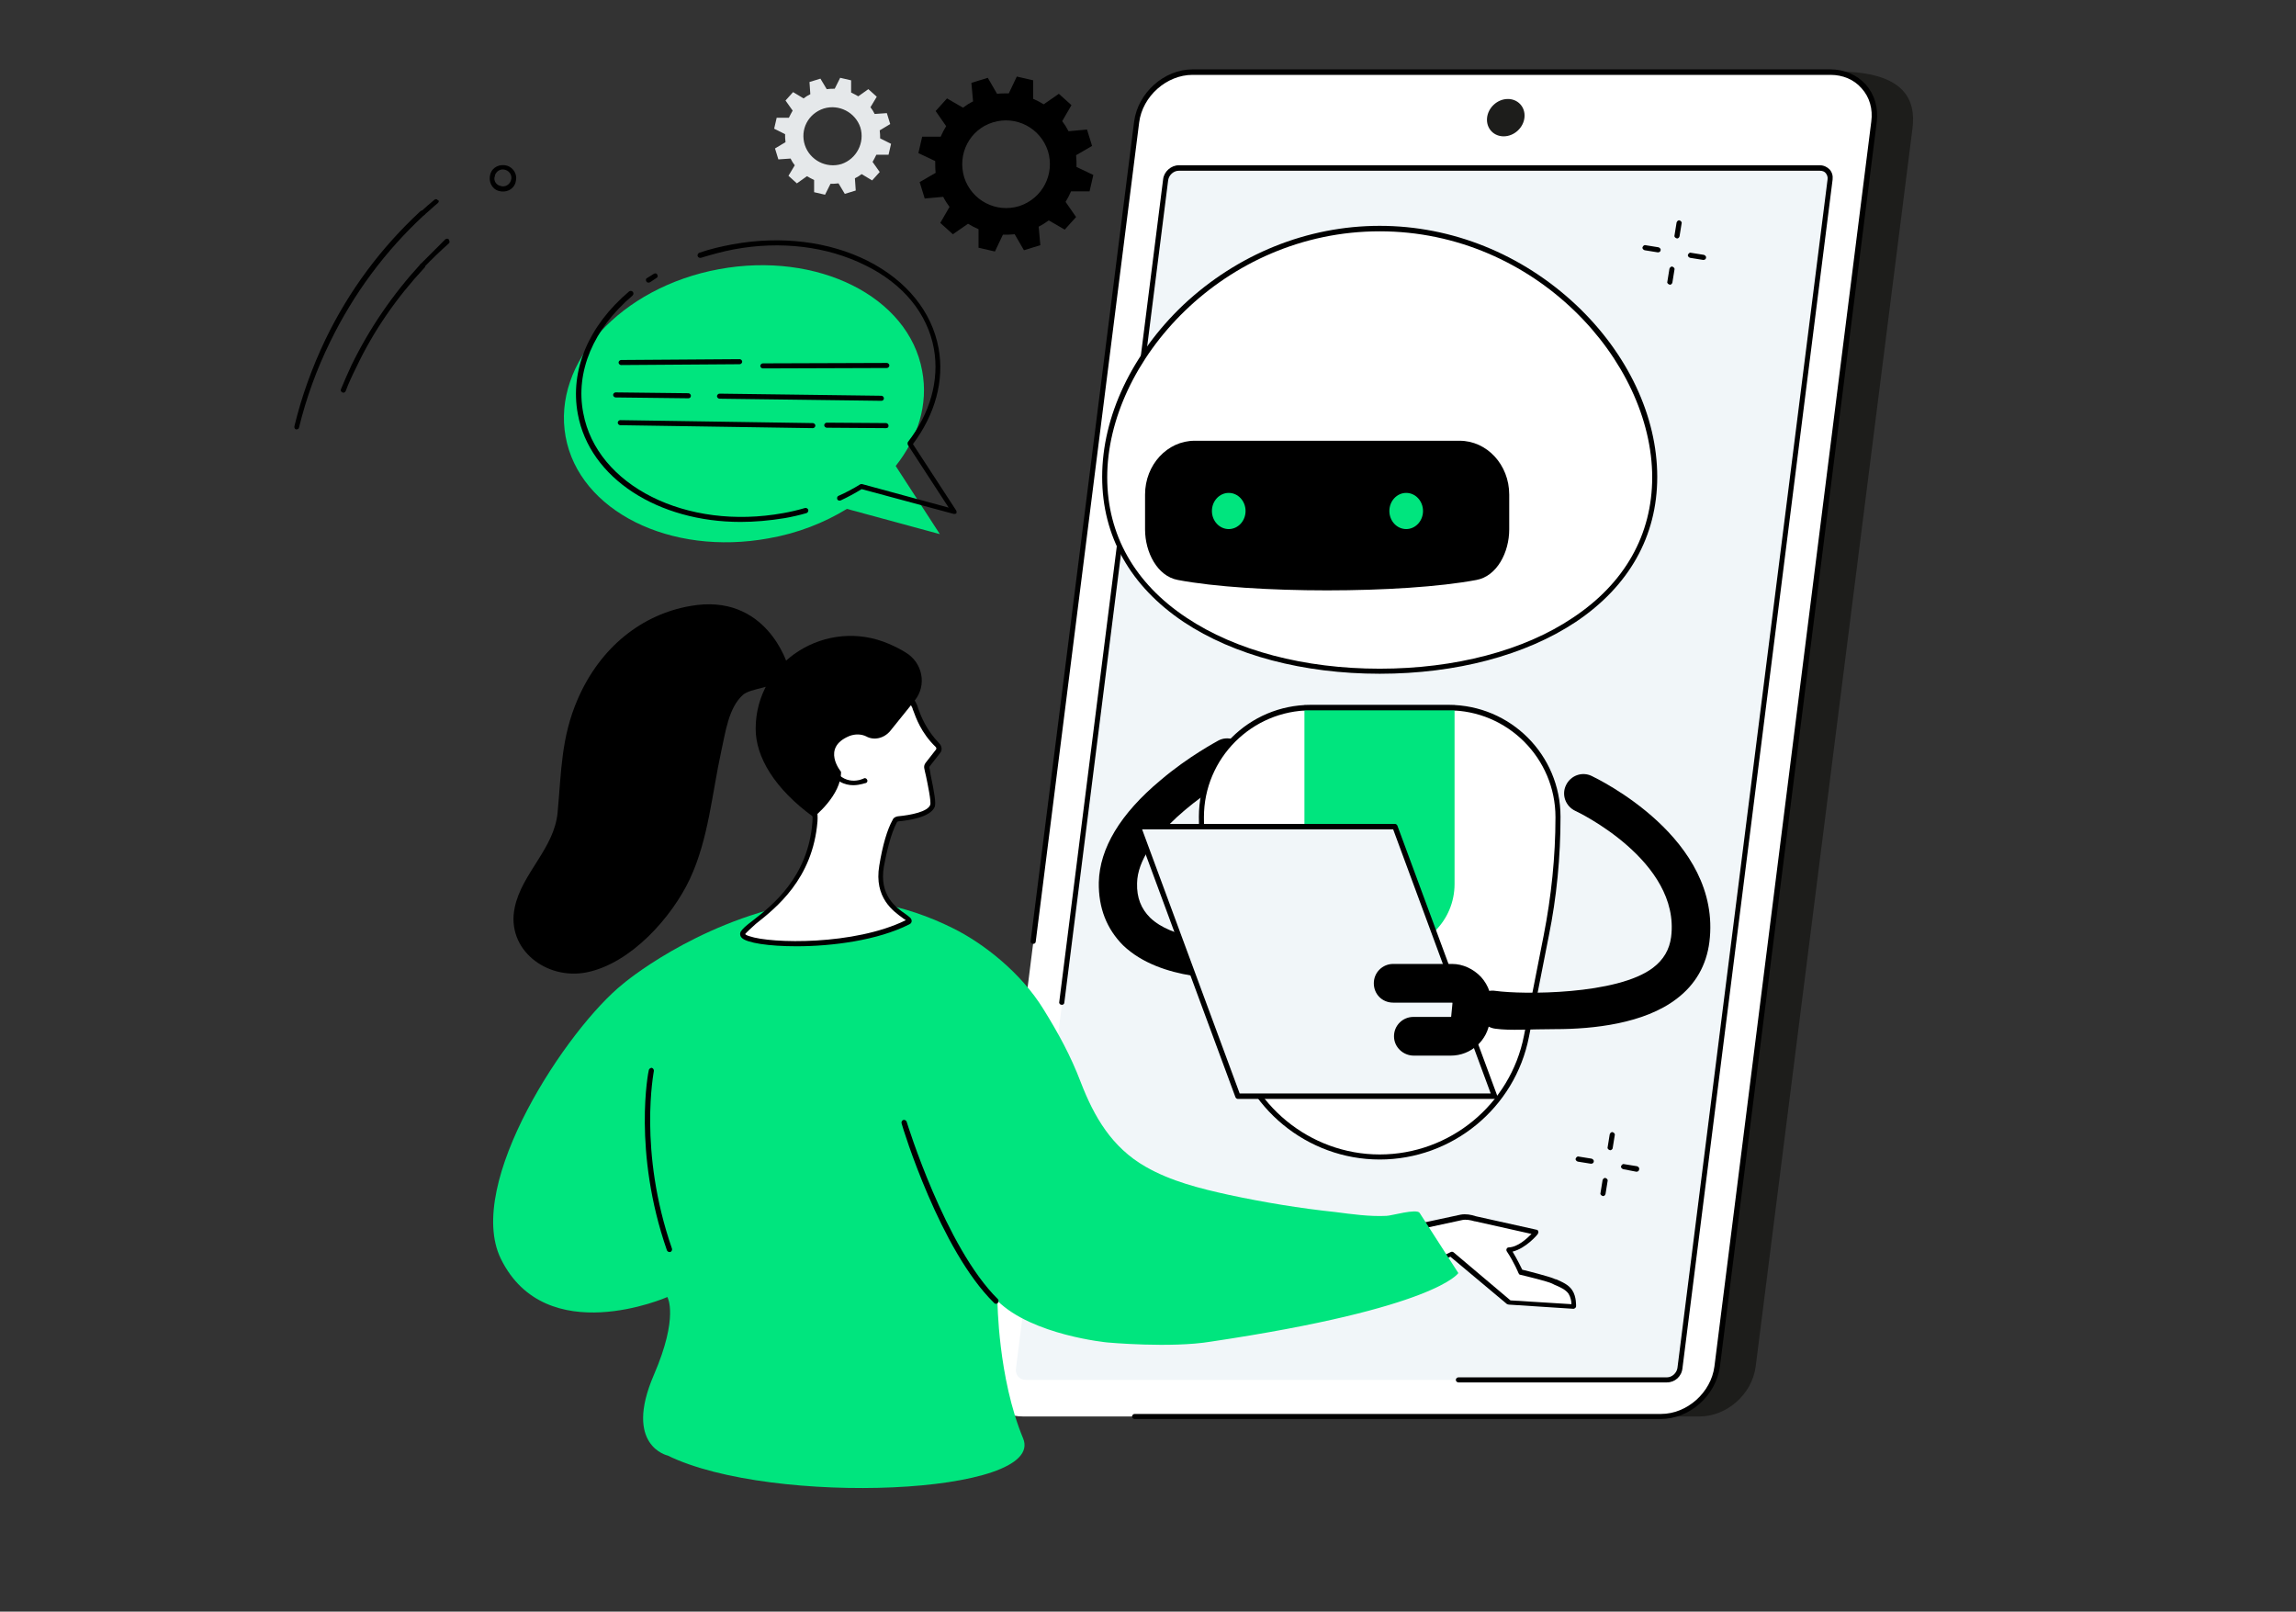 <?xml version="1.0" encoding="utf-8"?>
<!-- Generator: Adobe Illustrator 25.4.1, SVG Export Plug-In . SVG Version: 6.00 Build 0)  -->
<svg version="1.1" id="Layer_1" xmlns="http://www.w3.org/2000/svg" xmlns:xlink="http://www.w3.org/1999/xlink" x="0px" y="0px"
	 width="546px" height="383.2px" viewBox="0 0 546 383.2" style="enable-background:new 0 0 546 383.2;" xml:space="preserve">
<rect x="0" y="0" width="546" height="383.2" fill="#333333" stroke="none"/>
<style type="text/css">
	.st0{fill:#00E57E;}
	.st1{fill:#1D1D1B;}
	.st2{fill:#FFFFFF;}
	.st3{fill:#F1F6F9;}
	.st4{fill:#5479F7;}
	.st5{fill:#E5E8EA;}
	.st6{fill:#99B9FF;}
</style>
<g>
	<path d="M122.7,42.9c0,0.2-0.1,0.3-0.1,0.5c-0.5,1.7-2.3,2.5-4,2c-1.7-0.5-2.5-2.3-2-4c0.5-1.7,2.3-2.5,4-2
		C122.1,39.9,123,41.4,122.7,42.9z M117.6,42.1c-0.2,0.9,0.4,1.9,1.4,2.1c1.1,0.4,2.2-0.3,2.5-1.3c0.4-1.1-0.3-2.2-1.3-2.5
		c-1.1-0.4-2.2,0.3-2.5,1.3C117.7,41.9,117.7,42,117.6,42.1z M120.4,39.9L120.4,39.9L120.4,39.9z"/>
	<g>
		<g>
			<path d="M106.9,57.6c0,0.1-0.1,0.2-0.2,0.3c-2,1.8-4,3.7-5.8,5.6c-0.2,0.2-0.6,0.3-0.8,0c-0.2-0.2-0.3-0.6,0-0.8
				c1.9-1.9,3.9-3.9,5.8-5.8c0.3-0.2,0.6-0.2,0.8,0C106.9,57.3,106.9,57.4,106.9,57.6z"/>
			<path d="M101.1,63.4c0,0.1-0.1,0.2-0.2,0.3c-6.6,7.1-12.1,15-16.2,23.7c-0.9,1.8-1.8,3.7-2.5,5.6c-0.2,0.3-0.4,0.5-0.8,0.3
				c-0.3-0.2-0.5-0.4-0.3-0.8c0.8-1.9,1.6-3.8,2.5-5.7c4.3-8.8,9.8-16.8,16.4-24c0.2-0.2,0.6-0.3,0.8,0
				C101,63,101.2,63.2,101.1,63.4z"/>
			<path d="M104.3,48c0,0.1-0.1,0.2-0.2,0.3c-1.1,0.9-2.1,1.9-3.2,2.8c-0.3,0.2-0.6,0.2-0.8,0c-0.2-0.3-0.2-0.6,0-0.8
				c1-0.9,2.1-1.9,3.2-2.8c0.3-0.2,0.6-0.2,0.8,0.1C104.4,47.7,104.4,47.8,104.3,48z"/>
			<path d="M101.1,50.8c0,0.1-0.1,0.2-0.2,0.3c-9.3,8.6-16.8,18.7-22.4,30.2c-3.2,6.5-5.7,13.4-7.4,20.4c-0.1,0.3-0.3,0.4-0.7,0.4
				c-0.3-0.1-0.4-0.3-0.4-0.7c1.7-7.1,4.2-14,7.4-20.7c5.6-11.6,13.2-21.8,22.6-30.5c0.3-0.2,0.6-0.2,0.8,0
				C101.2,50.4,101.2,50.6,101.1,50.8z"/>
		</g>
	</g>
</g>
<g id="Chatbot_customer_service">
	<g>
		<path class="st0" d="M171,64c23.4-4.3,45.1,6.5,48.3,24.2c1.5,7.9-1,15.9-6.3,22.6l10.5,16.2l-22.1-6c-5.4,3.3-11.7,5.8-18.6,7
			c-23.4,4.3-45.1-6.5-48.3-24.2C131.3,86.2,147.6,68.3,171,64z"/>
		<path d="M154.2,67.2c-0.2,0-0.4-0.1-0.5-0.3c-0.2-0.3-0.1-0.7,0.2-0.8c0.5-0.3,1.1-0.7,1.6-1c0.3-0.2,0.7-0.1,0.8,0.2
			c0.2,0.3,0.1,0.7-0.2,0.8c-0.5,0.3-1,0.7-1.5,1C154.4,67.2,154.3,67.2,154.2,67.2z"/>
		<path d="M176.1,124.1c-19.5,0-35.9-10.3-38.7-25.7c-1.9-10.3,2.5-20.9,12.2-29.1c0.3-0.2,0.6-0.2,0.9,0.1c0.2,0.3,0.2,0.6-0.1,0.9
			c-9.3,7.9-13.6,18.1-11.7,27.9c3.2,17.3,24.5,28,47.6,23.8c1.7-0.3,3.4-0.7,5.1-1.2c0.3-0.1,0.7,0.1,0.8,0.4
			c0.1,0.3-0.1,0.7-0.4,0.8c-1.7,0.5-3.5,0.9-5.2,1.2C182.9,123.8,179.4,124.1,176.1,124.1z"/>
		<path d="M227,122.2c-0.1,0-0.1,0-0.2,0l-21.9-5.9c-1.6,1-3.3,1.9-5,2.7c-0.3,0.1-0.7,0-0.8-0.3c-0.1-0.3,0-0.7,0.3-0.8
			c1.8-0.8,3.5-1.7,5.1-2.7c0.1-0.1,0.3-0.1,0.5-0.1l20.6,5.6l-9.7-14.9c-0.1-0.2-0.1-0.5,0-0.7c5.3-6.8,7.5-14.7,6.2-22.1
			c-1.5-8.4-7.3-15.5-16.3-19.9c-9-4.5-20.1-5.9-31.3-3.8c-2.6,0.5-5.2,1.2-7.8,2c-0.3,0.1-0.7-0.1-0.8-0.4
			c-0.1-0.3,0.1-0.7,0.4-0.8c2.6-0.9,5.2-1.5,7.9-2c11.5-2.1,22.9-0.7,32.1,3.9c9.3,4.7,15.3,12.1,16.9,20.8
			c1.4,7.7-0.8,15.7-6.1,22.8l10.3,15.8c0.1,0.2,0.1,0.5,0,0.7C227.4,122.1,227.2,122.2,227,122.2z"/>
		<g>
			<path d="M181.4,87.6c-0.3,0-0.6-0.3-0.6-0.6c0-0.3,0.3-0.6,0.6-0.6l29.5-0.1c0,0,0,0,0,0c0.3,0,0.6,0.3,0.6,0.6
				c0,0.3-0.3,0.6-0.6,0.6L181.4,87.6C181.4,87.6,181.4,87.6,181.4,87.6z"/>
			<path d="M147.7,86.8c-0.3,0-0.6-0.3-0.6-0.6c0-0.3,0.3-0.6,0.6-0.6l28.2-0.2c0,0,0,0,0,0c0.3,0,0.6,0.3,0.6,0.6
				c0,0.3-0.3,0.6-0.6,0.6L147.7,86.8C147.7,86.8,147.7,86.8,147.7,86.8z"/>
			<path d="M209.6,95.3C209.6,95.3,209.6,95.3,209.6,95.3l-38.5-0.5c-0.3,0-0.6-0.3-0.6-0.6c0-0.3,0.3-0.6,0.6-0.6c0,0,0,0,0,0
				l38.5,0.5c0.3,0,0.6,0.3,0.6,0.6C210.2,95,210,95.3,209.6,95.3z"/>
			<path d="M163.7,94.7C163.7,94.7,163.7,94.7,163.7,94.7l-17.3-0.2c-0.3,0-0.6-0.3-0.6-0.6c0-0.3,0.3-0.6,0.6-0.6c0,0,0,0,0,0
				l17.3,0.2c0.3,0,0.6,0.3,0.6,0.6C164.3,94.5,164,94.7,163.7,94.7z"/>
			<path d="M210.7,101.8C210.7,101.8,210.7,101.8,210.7,101.8l-14.1-0.1c-0.3,0-0.6-0.3-0.6-0.6c0-0.3,0.3-0.6,0.6-0.6c0,0,0,0,0,0
				l14.1,0.1c0.3,0,0.6,0.3,0.6,0.6C211.3,101.6,211.1,101.8,210.7,101.8z"/>
			<path d="M193.3,101.8C193.3,101.8,193.2,101.8,193.3,101.8l-45.8-0.7c-0.3,0-0.6-0.3-0.6-0.6c0-0.3,0.3-0.6,0.6-0.6l45.8,0.7
				c0.3,0,0.6,0.3,0.6,0.6C193.9,101.5,193.6,101.8,193.3,101.8z"/>
		</g>
	</g>
	<g>
		<g>
			<path class="st1" d="M404.1,336.8H252.4c-6.5,0-11.2-5.3-10.3-11.8l37.3-294.5c0.8-6.5,6.8-11.8,13.3-11.8l144.1-1.7
				c16.5,0,18.8,7,18,13.5l-37.3,294.5C416.6,331.6,410.6,336.8,404.1,336.8z"/>
			<path class="st2" d="M394.9,336.8H243.3c-6.5,0-11.2-5.3-10.3-11.8l37.3-296c0.8-6.5,6.8-11.8,13.3-11.8h151.7
				c6.5,0,11.2,5.3,10.3,11.8l-37.3,296C407.4,331.5,401.5,336.8,394.9,336.8z"/>
			<path class="st3" d="M241.6,325.4l35.7-282.6c0.2-1.5,1.6-2.7,3.1-2.7h152.5c1.5,0,2.6,1.2,2.4,2.7l-35.7,282.6
				c-0.2,1.5-1.6,2.7-3.1,2.7H244C242.4,328.1,241.4,326.9,241.6,325.4z"/>
			<ellipse transform="matrix(0.729 -0.684 0.684 0.729 78.009 252.651)" class="st1" cx="358.1" cy="27.8" rx="4.7" ry="4.2"/>
			<path d="M394.9,337.4H269.8c-0.3,0-0.6-0.3-0.6-0.6c0-0.3,0.3-0.6,0.6-0.6h125.2c6.2,0,11.9-5.1,12.7-11.3l37.3-296
				c0.4-3-0.4-5.8-2.3-7.9c-1.8-2.1-4.5-3.2-7.4-3.2H283.6c-6.2,0-11.9,5.1-12.7,11.3l-24.6,194.8c0,0.3-0.3,0.6-0.7,0.5
				c-0.3,0-0.6-0.3-0.5-0.7l24.6-194.8c0.9-6.8,7.1-12.4,13.9-12.4h151.7c3.3,0,6.3,1.3,8.4,3.6c2.1,2.4,3,5.5,2.6,8.9l-37.3,296
				C408,331.9,401.8,337.4,394.9,337.4z"/>
			<path d="M396.4,328.7h-49.6c-0.3,0-0.6-0.3-0.6-0.6c0-0.3,0.3-0.6,0.6-0.6h49.6c1.2,0,2.3-1,2.5-2.2l35.7-282.6
				c0.1-0.6-0.1-1.1-0.4-1.5c-0.3-0.4-0.8-0.6-1.4-0.6H280.3c-1.2,0-2.3,1-2.5,2.2l-24.7,195.6c0,0.3-0.3,0.6-0.7,0.5
				c-0.3,0-0.6-0.3-0.5-0.7l24.7-195.6c0.2-1.8,1.9-3.3,3.7-3.3h152.5c0.9,0,1.7,0.4,2.3,1c0.6,0.7,0.8,1.5,0.7,2.4l-35.7,282.6
				C399.9,327.3,398.3,328.7,396.4,328.7z"/>
		</g>
		<g>
			<g>
				<path d="M261.3,209.8C261.3,209.8,261.3,209.8,261.3,209.8c0.2-8.1,5.1-16.3,14.7-24.3c6.7-5.7,13.4-9.2,13.7-9.4
					c2.2-1.2,5-0.3,6.2,1.9c1.2,2.2,0.3,5-1.9,6.2c-6.5,3.5-23.4,14.9-23.6,25.8c0,0,0,0,0,0c-0.1,3.5,1,6.1,3.1,8.2
					c5.2,5,15.6,5.5,19.2,5.3c2.5-0.2,4.7,1.8,4.8,4.3c0.1,2.5-1.8,4.7-4.3,4.8c-0.7,0-17,0.9-26.1-7.8
					C263.2,220.9,261.2,215.9,261.3,209.8z"/>
				<path class="st4" d="M293.8,242.5l0.4-27.1c0-2.5,2.1-4.5,4.6-4.5c2.5,0,4.5,2.1,4.5,4.6l-0.4,27.1c0,2.5-2.1,4.5-4.6,4.5
					C295.7,247.1,293.7,245,293.8,242.5z"/>
			</g>
			<g>
				<g>
					<path class="st2" d="M393.5,113.5c0-29.1-29.3-59.1-65.4-59.1s-65.4,30.1-65.4,59.1c0,29.1,29.3,46.1,65.4,46.1
						S393.5,142.5,393.5,113.5z"/>
					<path d="M328.1,160.2c-18.2,0-34.7-4.4-46.6-12.3c-12.7-8.5-19.4-20.4-19.4-34.5c0-14.4,7.1-29.3,19.3-40.9
						c12.9-12.1,29.5-18.8,46.7-18.8c17.2,0,33.8,6.7,46.7,18.8c12.3,11.6,19.3,26.5,19.3,40.9c0,14.1-6.7,26-19.4,34.5
						C362.8,155.8,346.3,160.2,328.1,160.2z M328.1,55c-37.1,0-64.8,30.9-64.8,58.5c0,13.6,6.5,25.2,18.9,33.4
						c11.7,7.8,28,12.1,45.9,12.1s34.3-4.3,45.9-12.1c12.4-8.2,18.9-19.8,18.9-33.4C392.9,85.9,365.2,55,328.1,55z"/>
				</g>
				<g>
					<path class="st2" d="M311.7,168.3h32.8c14.4,0,26,11.6,26,26c0,9.5-0.9,19-2.8,28.3l-4.7,23.9c-3.3,16.7-17.9,28.7-34.9,28.7
						c-17,0-31.6-12-34.9-28.7l-4.7-23.9c-1.8-9.3-2.8-18.8-2.8-28.3C285.7,180,297.4,168.3,311.7,168.3z"/>
					<path d="M328.1,275.7c-17.2,0-32.2-12.3-35.5-29.2l-4.7-23.9c-1.8-9.3-2.8-18.9-2.8-28.4c0-14.7,11.9-26.6,26.6-26.6h32.8
						c14.7,0,26.6,11.9,26.6,26.6c0,9.5-0.9,19.1-2.8,28.4l-4.7,23.9C360.3,263.5,345.3,275.7,328.1,275.7z M311.7,168.9
						c-14,0-25.4,11.4-25.4,25.4c0,9.4,0.9,18.9,2.8,28.1l4.7,23.9c3.2,16.3,17.7,28.2,34.3,28.2c16.7,0,31.1-11.9,34.3-28.2
						l4.7-23.9c1.8-9.2,2.8-18.7,2.8-28.1c0-14-11.4-25.4-25.4-25.4H311.7z"/>
				</g>
				<path class="st0" d="M326,225.9h4.2c8.7,0,15.7-7,15.7-15.7v-41.9h-35.7v41.9C310.3,218.9,317.3,225.9,326,225.9z"/>
				<path d="M345.9,168.9h-35.7c-0.3,0-0.6-0.3-0.6-0.6c0-0.3,0.3-0.6,0.6-0.6h35.7c0.3,0,0.6,0.3,0.6,0.6
					C346.6,168.7,346.3,168.9,345.9,168.9z"/>
				<path d="M284.1,104.8h63c6.5,0,11.8,5.7,11.8,12.8v8.3c0,5.4-2.9,11.1-7.8,12c-17.5,3.3-53.6,3.3-71,0c-4.9-0.9-7.8-6.6-7.8-12
					v-8.3C272.3,110.5,277.6,104.8,284.1,104.8z"/>
				<g>
					<ellipse class="st0" cx="334.4" cy="121.5" rx="4" ry="4.3"/>
					<ellipse class="st0" cx="292.2" cy="121.5" rx="4" ry="4.3"/>
				</g>
			</g>
			<g>
				<polygon class="st3" points="294.4,260.6 355.4,260.6 331.7,196.6 270.7,196.6 				"/>
				<path d="M355.4,261.3h-61c-0.3,0-0.5-0.2-0.6-0.4l-23.7-64.1c-0.1-0.2,0-0.4,0.1-0.6c0.1-0.2,0.3-0.3,0.5-0.3h61
					c0.3,0,0.5,0.2,0.6,0.4l23.7,64.1c0.1,0.2,0,0.4-0.1,0.6C355.8,261.2,355.6,261.3,355.4,261.3z M294.8,260h59.7l-23.2-62.8
					h-59.7L294.8,260z"/>
			</g>
			<g>
				<path d="M369.9,244.7c9,0,21.1-1.3,28.8-7.2c4.5-3.4,7.1-8,7.8-13.5c3.1-24.7-26.8-38.9-28-39.5c-2.3-1.1-5-0.1-6.1,2.2
					c-1.1,2.3-0.1,5,2.2,6.1c0.3,0.1,25.1,11.9,22.8,30c-0.4,3-1.8,5.4-4.3,7.3c-8.5,6.5-31.1,6.4-37.5,5.5
					c-2.5-0.4-3.7,1.3-4.1,3.8c-0.4,2.5,1.6,4.9,4.1,5.2C359.3,245.1,363.6,244.7,369.9,244.7z"/>
				<path d="M336.2,251h8.8c4.8,0,8.8-3.6,9.3-8.4l0.3-3.1c0.3-2.6-0.6-5.2-2.4-7.2c-1.8-1.9-4.3-3.1-6.9-3.1h-14
					c-2.5,0-4.6,2-4.6,4.6s2,4.6,4.6,4.6h14c0,0,0.1,0,0.1,0.1c0,0.1,0,0.1,0,0.1l-0.3,3.1c0,0.1-0.1,0.1-0.2,0.1h-8.8
					c-2.5,0-4.6,2-4.6,4.6S333.7,251,336.2,251z"/>
			</g>
		</g>
	</g>
	<g>
		<path d="M218.7,43.3l1.2,3.9l4.4-0.4c0.4,0.8,0.9,1.6,1.5,2.4l-2.2,3.8l3,2.7l3.6-2.5c0.8,0.5,1.6,0.9,2.5,1.3l0,4.4l3.9,0.9
			l1.9-4c0.9,0,1.9,0,2.8-0.1l2.2,3.8l3.9-1.2l-0.4-4.4c0.8-0.4,1.6-0.9,2.4-1.5l3.8,2.2l2.7-3l-2.5-3.6c0.5-0.8,0.9-1.6,1.3-2.5
			l4.4,0l0.9-3.9l-4-1.9c0-0.9,0-1.9-0.1-2.8l3.8-2.2l-1.2-3.9l-4.4,0.4c-0.4-0.8-0.9-1.6-1.5-2.4l2.2-3.8l-3-2.7l-3.6,2.5
			c-0.8-0.5-1.6-0.9-2.5-1.3l0-4.4l-3.9-0.9l-1.9,4c-0.9,0-1.9,0-2.8,0.1l-2.2-3.8l-3.9,1.2l0.4,4.4c-0.8,0.4-1.6,0.9-2.4,1.5
			l-3.8-2.2l-2.7,3L225,30c-0.5,0.8-0.9,1.6-1.3,2.5l-4.4,0l-0.9,3.9l4,1.9c0,0.9,0,1.9,0.1,2.8L218.7,43.3z M236.1,29.1
			c5.5-1.7,11.3,1.3,13.1,6.8c1.7,5.5-1.3,11.3-6.8,13.1c-5.5,1.7-11.3-1.3-13.1-6.8C227.6,36.6,230.6,30.8,236.1,29.1z"/>
		<g>
			<path class="st5" d="M184.3,35.3l0.8,2.6l2.9-0.2c0.3,0.6,0.6,1.1,1,1.6l-1.5,2.5l2,1.8l2.4-1.7c0.5,0.3,1.1,0.6,1.7,0.9l0,2.9
				l2.6,0.6l1.3-2.6c0.6,0,1.2,0,1.9-0.1l1.5,2.5l2.6-0.8l-0.2-2.9c0.6-0.3,1.1-0.6,1.6-1l2.5,1.5l1.8-2l-1.7-2.4
				c0.3-0.5,0.6-1.1,0.9-1.7l2.9,0l0.6-2.6l-2.6-1.3c0-0.6,0-1.2-0.1-1.9l2.5-1.5l-0.8-2.6l-2.9,0.2c-0.3-0.6-0.6-1.1-1-1.6l1.5-2.5
				l-2-1.8l-2.4,1.7c-0.5-0.3-1.1-0.6-1.7-0.9l0-2.9l-2.6-0.6l-1.3,2.6c-0.6,0-1.2,0-1.9,0.1l-1.5-2.5l-2.6,0.8l0.2,2.9
				c-0.6,0.3-1.1,0.6-1.6,1l-2.5-1.5l-1.8,2l1.7,2.4c-0.3,0.5-0.6,1.1-0.9,1.7l-2.9,0l-0.6,2.6l2.6,1.3c0,0.6,0,1.2,0.1,1.9
				L184.3,35.3z M195.9,25.8c3.6-1.1,7.5,0.9,8.7,4.5c1.1,3.6-0.9,7.5-4.5,8.7c-3.6,1.1-7.5-0.9-8.7-4.5
				C190.2,30.8,192.2,27,195.9,25.8z"/>
		</g>
	</g>
	<g>
		<g>
			<path d="M398.8,56.7C398.8,56.7,398.7,56.7,398.8,56.7c-0.4-0.1-0.7-0.4-0.6-0.7l0.5-3.1c0.1-0.3,0.4-0.6,0.7-0.5
				c0.3,0.1,0.6,0.4,0.5,0.7l-0.5,3.1C399.3,56.5,399.1,56.7,398.8,56.7z"/>
			<path d="M397.1,67.7C397,67.7,397,67.7,397.1,67.7c-0.4-0.1-0.7-0.4-0.6-0.7l0.5-3.1c0.1-0.3,0.4-0.6,0.7-0.5
				c0.3,0.1,0.6,0.4,0.5,0.7l-0.5,3.1C397.6,67.5,397.4,67.7,397.1,67.7z"/>
			<path d="M394.3,60c0,0-0.1,0-0.1,0l-3.1-0.5c-0.3-0.1-0.6-0.4-0.5-0.7c0.1-0.3,0.4-0.6,0.7-0.5l3.1,0.5c0.3,0.1,0.6,0.4,0.5,0.7
				C394.9,59.8,394.6,60,394.3,60z"/>
			<path d="M405.1,61.8c0,0-0.1,0-0.1,0l-3.1-0.5c-0.3-0.1-0.6-0.4-0.5-0.7c0.1-0.3,0.4-0.6,0.7-0.5l3.1,0.5
				c0.3,0.1,0.6,0.4,0.5,0.7C405.7,61.6,405.4,61.8,405.1,61.8z"/>
		</g>
		<g>
			<path d="M382.9,273.5C382.9,273.5,382.8,273.5,382.9,273.5c-0.4-0.1-0.7-0.4-0.6-0.7l0.5-3.1c0.1-0.3,0.4-0.6,0.7-0.5
				c0.3,0.1,0.6,0.4,0.5,0.7l-0.5,3.1C383.5,273.2,383.2,273.5,382.9,273.5z"/>
			<path d="M381.2,284.4C381.1,284.4,381.1,284.4,381.2,284.4c-0.4-0.1-0.7-0.4-0.6-0.7l0.5-3.1c0.1-0.3,0.4-0.6,0.7-0.5
				c0.3,0.1,0.6,0.4,0.5,0.7l-0.5,3.1C381.7,284.2,381.5,284.4,381.2,284.4z"/>
			<path d="M378.4,276.7c0,0-0.1,0-0.1,0l-3.1-0.5c-0.3-0.1-0.6-0.4-0.5-0.7c0.1-0.3,0.4-0.6,0.7-0.5l3.1,0.5
				c0.3,0.1,0.6,0.4,0.5,0.7C379,276.5,378.7,276.7,378.4,276.7z"/>
			<path d="M389.2,278.6c0,0-0.1,0-0.1,0L386,278c-0.3-0.1-0.6-0.4-0.5-0.7c0.1-0.3,0.4-0.6,0.7-0.5l3.1,0.5
				c0.3,0.1,0.6,0.4,0.5,0.7C389.8,278.4,389.5,278.6,389.2,278.6z"/>
		</g>
	</g>
	<g>
		<g>
			<g>
				<path class="st2" d="M347.5,289.5c1-0.1,2.1-0.1,3.3,0.3l14.5,3.2c0,0-3.2,3.9-6.5,4.2c1.8,2.8,2.8,5.3,2.8,5.3s6.4,1.6,7.7,2.2
					c1.3,0.6,3.2,1.2,4.1,2.6c0.9,1.4,0.8,3.5,0.8,3.5l-15.4-1l-13.8-11.5l-25.3,12.5l1.1-15.6L347.5,289.5z"/>
				<path d="M319.9,311.4c-0.1,0-0.2,0-0.3-0.1c-0.2-0.1-0.3-0.3-0.3-0.6l1.1-15.6c0-0.3,0.2-0.5,0.5-0.6l26.5-5.7c0,0,0,0,0,0
					c1.2-0.2,2.4,0,3.6,0.4l14.4,3.2c0.2,0,0.4,0.2,0.4,0.4c0.1,0.2,0,0.4-0.1,0.6c-0.1,0.2-2.8,3.4-6,4.2c1.2,2,2,3.7,2.3,4.3
					c1.3,0.3,6.3,1.6,7.5,2.1c0.2,0.1,0.4,0.2,0.6,0.2c1.3,0.6,2.9,1.2,3.8,2.6c1,1.5,0.9,3.7,0.9,3.8c0,0.2-0.1,0.3-0.2,0.4
					c-0.1,0.1-0.3,0.2-0.4,0.2l-15.4-1c-0.1,0-0.3-0.1-0.4-0.1l-13.5-11.3l-24.9,12.4C320.1,311.4,320,311.4,319.9,311.4z
					 M359.2,309.2l14.5,0.9c0-0.7-0.2-1.7-0.7-2.5c-0.7-1-2.1-1.6-3.3-2.1c-0.2-0.1-0.4-0.2-0.6-0.3c-1-0.5-5.9-1.7-7.6-2.1
					c-0.2,0-0.3-0.2-0.4-0.4c0,0-1-2.5-2.8-5.2c-0.1-0.2-0.1-0.4,0-0.6c0.1-0.2,0.3-0.3,0.5-0.3c2.2-0.1,4.3-2.1,5.4-3.2l-13.4-3
					c0,0,0,0-0.1,0c-1-0.3-2.1-0.5-3-0.3l-26,5.6l-1,14.1l24.3-12.1c0.2-0.1,0.5-0.1,0.7,0.1L359.2,309.2z"/>
			</g>
			<path class="st0" d="M346.8,302.7c0,0-9.2-14.3-9.2-14.3c-0.7-1.1-6.8,0.7-7.9,0.7c-4,0.2-8.2-0.4-12.1-0.9
				c-8.5-0.9-17-2.3-25.4-4.1c-6.8-1.5-13.7-3.2-19.8-6.7c-8-4.6-12.2-11.8-15.4-20.1c-2.4-6.3-5.3-11.6-8.9-17.4
				c-5.3-8.6-14.2-15.6-21.5-19.2c-11.4-5.7-24.7-8.4-37.3-5.9c-24.4,4.9-41.1,19.1-41.1,19.1c-13.3,10.6-37.8,47.6-29.1,65.4
				c10.7,21.8,39.6,9.1,39.6,9.1s2.8,4.6-3.2,18.5c-7.3,16.9,3.3,19.2,3.3,19.2c24.7,12.1,90.1,9.4,84.5-4.1
				c-6-14.4-6.1-32.7-6.1-32.7c8.3,8.2,26.1,9.9,26.1,9.9s15.1,1.4,24.7-0.2C341.7,311,346.8,302.7,346.8,302.7z"/>
			<g>
				<path d="M159.2,297.7c-0.3,0-0.5-0.2-0.6-0.4c-8.2-23.6-4.4-42.7-4.3-42.9c0.1-0.3,0.4-0.5,0.7-0.5c0.3,0.1,0.5,0.4,0.5,0.7
					c0,0.2-3.8,19,4.3,42.3c0.1,0.3-0.1,0.7-0.4,0.8C159.3,297.7,159.2,297.7,159.2,297.7z"/>
				<path d="M236.8,310c-0.2,0-0.3-0.1-0.4-0.2c-12.8-12.5-21.7-41.5-22-42.7c-0.1-0.3,0.1-0.7,0.4-0.8c0.3-0.1,0.7,0.1,0.8,0.4
					c0.1,0.3,9.2,29.9,21.7,42.2c0.2,0.2,0.2,0.6,0,0.9C237.1,310,237,310,236.8,310z"/>
			</g>
		</g>
		<g>
			<g>
				<path class="st2" d="M203.3,157c4.9,0,9.5,2.7,12,7c1.1,2,2.2,3.8,2.4,4.3c0.5,1.2,1.5,5.2,5.4,9c0.4,0.4,0.4,1,0.1,1.4
					l-2.5,3.2c-0.2,0.2-0.2,0.5-0.2,0.8c0.3,1.7,1.8,7.8,1.3,9c-0.9,2.4-6.6,3-8.2,3.1c-0.3,0-0.6,0.2-0.7,0.5
					c-0.5,1-2,3.8-3.1,10.7c-1.8,10.6,8.3,12.3,6.3,13.3c-14.4,7.3-40.9,5.6-39.3,2.6c1.3-2.5,15.8-8.9,17.1-26.4
					c0.8-10.9-14.4-11.8-3.4-32.5C192.9,158.2,198.5,157,203.3,157z"/>
				<path d="M189.4,225c-6.6,0-11.8-0.8-13-2c-0.4-0.4-0.5-0.9-0.3-1.4c0.4-0.7,1.3-1.5,2.9-2.7c4.6-3.6,13.2-10.3,14.2-23.5
					c0.3-3.8-1.5-6.3-3.3-9c-3.4-4.8-7.2-10.3,0-23.8c2.2-4.1,6.8-6.3,13.3-6.3c0,0,0.1,0,0.1,0c5.1,0,9.9,2.8,12.5,7.3
					c2.2,3.7,2.4,4.2,2.4,4.4c0.1,0.2,0.1,0.4,0.2,0.6c0.6,1.6,1.8,4.9,5,8.2c0.6,0.6,0.7,1.6,0.2,2.2l-2.5,3.2
					c-0.1,0.1-0.1,0.2-0.1,0.3c0.1,0.4,0.2,1,0.3,1.7c0.9,4.3,1.3,6.7,1,7.6c-1,2.6-6.5,3.3-8.7,3.5c-0.1,0-0.2,0.1-0.3,0.2
					c-1.5,2.8-2.5,7.3-3.1,10.5c-1.2,6.9,2.9,9.8,5.1,11.3c0.9,0.7,1.5,1,1.5,1.7c0,0.2-0.1,0.6-0.6,0.8
					C208.7,223.6,197.9,225,189.4,225z M177.2,222.1c0.1,0.1,0.3,0.3,1,0.5c5.2,1.8,25,2.2,37.2-3.8c-0.2-0.2-0.5-0.3-0.7-0.5
					c-2.2-1.6-6.9-4.8-5.6-12.5c0.8-4.9,1.9-8.6,3.2-10.9c0.2-0.5,0.7-0.7,1.2-0.8c3.2-0.3,7.1-1.1,7.7-2.7c0.3-0.7-0.6-5-1-6.9
					c-0.2-0.7-0.3-1.4-0.4-1.8c-0.1-0.4,0-0.9,0.3-1.3l2.5-3.2c0.1-0.2,0.1-0.4-0.1-0.6c-3.5-3.4-4.7-7-5.3-8.6
					c-0.1-0.2-0.2-0.4-0.2-0.6c-0.1-0.2-0.5-1.1-2.4-4.3c-2.4-4.1-6.8-6.6-11.4-6.7c0,0-0.1,0-0.1,0c-4.2,0-9.8,1-12.2,5.6
					c-6.8,12.8-3.4,17.7-0.1,22.5c1.9,2.7,3.9,5.6,3.6,9.8c-1.1,13.7-9.9,20.6-14.7,24.4C178.5,220.8,177.5,221.7,177.2,222.1z"/>
			</g>
			<path d="M211.7,173.8l5.8-7.2c3-3.7,1.9-9.1-2.2-11.5c-1.1-0.7-2.5-1.4-3.9-2c-14.8-6.4-31.7,4.1-31.7,20.2
				c0,6.6,4.4,14.2,13.8,21c0,0,6.6-5.2,6.5-10.8c0,0-4.8-5.7,2-8.5c1.3-0.5,2.8-0.5,4,0.1C207.8,176.1,210.2,175.6,211.7,173.8z"/>
			<path d="M202.9,186.7c-1.9,0-4.4-0.8-6.2-4.2c-0.2-0.3,0-0.7,0.3-0.8c0.3-0.2,0.7,0,0.8,0.3c2.9,5.4,7.4,3.2,7.6,3.1
				c0.3-0.2,0.7,0,0.8,0.3c0.2,0.3,0,0.7-0.3,0.8C205.9,186.1,204.6,186.7,202.9,186.7z"/>
			<path d="M187.3,158.1c0,0-5-17.3-23.2-14c-11.4,2-21.3,9.7-26.7,22.1c-4,9.2-3.9,17.4-4.8,27c-0.8,8.6-8.5,14.4-10.2,22.6
				c-2.1,10,7.6,17.3,17.1,15.4c10.5-2.1,20.3-13.1,24.6-22.3c4.4-9.5,5.2-20.1,7.4-30.2c1-4.4,1.7-10.4,5.2-13.5
				c1.8-1.6,7.7-1.7,8.7-3.6C185.3,161.7,187.3,158.1,187.3,158.1z"/>
		</g>
	</g>
</g>
<g id="Layer_1_00000050644684486114845650000014258805152196427962_">
	<path class="st0" d="M933.8,60.5c73.5-9.2,162.3,13.8,197.5,26.4c-28.2-2-102.2-20-192.4-3.4c-112.7,20.7-153,69.2-234.5,121.7
		c-75.2,48.5-145,7.3-92.4-28.1C677.5,133.1,842,72,933.8,60.5z"/>
</g>
<g id="Robotic_process_automation">
	<g>
		<path d="M917.2,59.2l2.4,3.5l4.3-1.7c0.7,0.7,1.4,1.4,2.2,1.9l-1.1,4.5l3.8,1.9l2.9-3.6c0.9,0.3,1.9,0.5,2.9,0.6l1.3,4.4l4.2-0.3
			l0.7-4.6c0.9-0.2,1.9-0.6,2.8-1L947,68l3.5-2.4l-1.7-4.3c0.7-0.7,1.4-1.4,1.9-2.2l4.5,1.1l1.9-3.8l-3.6-2.9
			c0.3-0.9,0.5-1.9,0.6-2.9l4.4-1.3l-0.3-4.2l-4.6-0.7c-0.2-0.9-0.6-1.9-1-2.8l3.2-3.4l-2.4-3.5l-4.3,1.7c-0.7-0.7-1.4-1.4-2.2-1.9
			L948,30l-3.8-1.9l-2.9,3.6c-0.9-0.3-1.9-0.5-2.9-0.6l-1.3-4.4l-4.2,0.3l-0.7,4.6c-0.9,0.2-1.9,0.6-2.8,1l-3.4-3.2l-3.5,2.4
			l1.7,4.3c-0.7,0.7-1.4,1.4-1.9,2.2l-4.5-1.1l-1.9,3.8l3.6,2.9c-0.3,0.9-0.5,1.9-0.6,2.9l-4.4,1.3l0.3,4.2l4.6,0.7
			c0.2,0.9,0.6,1.9,1,2.8L917.2,59.2z M930.4,39.7c5-3.4,11.8-2,15.1,2.9c3.4,5,2,11.7-2.9,15.1c-5,3.4-11.8,2-15.1-2.9
			C924.1,49.8,925.4,43,930.4,39.7z"/>
	</g>
	<g>
		<g>
			<path d="M759.2,213.3l244.3,0.6c2.1,0,3.9-1.6,4.2-3.8l19.6-157.8c0.5-3.8-2.2-7.5-5.9-7.5L780.2,45L759.2,213.3z"/>
			<path class="st2" d="M754.2,213.1h239.5c2.1,0,3.9-1.7,4.2-3.9L1017.2,53c0.5-4.3-2.7-8.2-6.9-8.2H774c-2.1,0-3.9,1.7-4.2,3.9
				l-19.7,159.4C749.7,210.7,751.7,213.1,754.2,213.1z"/>
			<path d="M993.8,213.7H815.7c-0.3,0-0.6-0.3-0.6-0.6s0.3-0.6,0.6-0.6h178.1c1.8,0,3.4-1.4,3.6-3.3l19.3-155.8
				c0.2-2-0.4-3.9-1.6-5.4c-1.2-1.4-2.9-2.1-4.7-2.1h-28.9c-0.3,0-0.6-0.3-0.6-0.6s0.3-0.6,0.6-0.6h28.9c2.1,0,4.1,0.9,5.6,2.5
				c1.5,1.7,2.2,4,1.9,6.3l-19.3,155.9C998.3,211.9,996.2,213.7,993.8,213.7z"/>
			<path d="M754.9,170L754.9,170c-0.4,0-0.6-0.3-0.6-0.7l14.9-120.1c0.3-2.5,2.4-4.4,4.8-4.4h93c0.3,0,0.6,0.3,0.6,0.6
				S867.3,46,867,46h-93c-1.8,0-3.4,1.4-3.6,3.3l-14.9,120.1C755.5,169.8,755.2,170,754.9,170z"/>
		</g>
		<g>
			<g>
				<polygon class="st3" points="782.5,198.7 787.8,156.6 772.7,156.6 767.4,198.7 				"/>
				<polygon class="st0" points="800.6,198.7 808.3,140.6 793.2,140.6 785.5,198.7 				"/>
				<polygon class="st3" points="818.7,198.7 825.7,145 810.6,145 803.6,198.7 				"/>
				<polygon class="st0" points="836.8,198.7 846.5,125.2 831.4,125.2 821.7,198.7 				"/>
				<polygon class="st5" points="854.9,198.7 867,107.2 851.9,107.2 839.8,198.7 				"/>
				<polygon class="st5" points="873,198.7 884.4,114.2 869.3,114.2 857.9,198.7 				"/>
				<polygon class="st0" points="891.4,198.7 904.5,103.1 889.4,103.1 876.3,198.7 				"/>
				<polygon class="st5" points="909.9,198.7 924,96.4 908.9,96.4 894.8,198.7 				"/>
				<polygon class="st0" points="928.3,198.7 943.3,92.7 928.2,92.7 913.2,198.7 				"/>
				<polygon class="st0" points="946.7,198.7 964.4,73.6 949.3,73.6 931.6,198.7 				"/>
				<polygon class="st5" points="965.2,198.7 980.7,88.6 965.6,88.6 950.1,198.7 				"/>
				<polygon class="st5" points="983.6,198.7 1000.4,78.8 985.3,78.8 968.5,198.7 				"/>
			</g>
			<g>
				<path d="M878.1,103.4c-0.2,0-0.3-0.1-0.4-0.2l-10-10c-0.2-0.2-0.2-0.6,0-0.8c0.2-0.2,0.6-0.2,0.8,0l9.6,9.6l30.1-30.1
					c0.2-0.2,0.6-0.2,0.8,0l15.4,15.4l25.2-25.4c0.2-0.2,0.6-0.2,0.8,0s0.2,0.6,0,0.8l-25.6,25.9c-0.1,0.1-0.3,0.2-0.4,0.2l0,0
					c-0.2,0-0.3-0.1-0.4-0.2l-15.4-15.4l-30.1,30.1C878.4,103.3,878.2,103.4,878.1,103.4z"/>
				<path d="M775.3,148.3c-0.2,0-0.3-0.1-0.4-0.2c-0.2-0.2-0.2-0.6,0-0.8l26.1-26.1c0.2-0.2,0.6-0.2,0.8,0l13.7,13.7l42.2-42.1
					c0.2-0.2,0.6-0.2,0.8,0s0.2,0.6,0,0.8l-42.6,42.6c-0.2,0.2-0.6,0.2-0.8,0l-13.7-13.8l-25.7,25.7
					C775.6,148.2,775.4,148.3,775.3,148.3z"/>
				<g>
					<circle class="st0" cx="801.4" cy="121.6" r="2.5"/>
					<path d="M801.4,119.1c1.4,0,2.5,1.1,2.5,2.5c0,1.4-1.1,2.5-2.5,2.5c-1.4,0-2.5-1.1-2.5-2.5C798.8,120.2,800,119.1,801.4,119.1z
						 M801.4,117.9c-2.1,0-3.7,1.7-3.7,3.7c0,2.1,1.7,3.7,3.7,3.7s3.7-1.7,3.7-3.7C805.1,119.5,803.4,117.9,801.4,117.9z"/>
				</g>
				<g>
					<path class="st3" d="M875.6,102.7c0-1.4,1.1-2.5,2.5-2.5c1.4,0,2.5,1.1,2.5,2.5s-1.1,2.5-2.5,2.5
						C876.7,105.2,875.6,104.1,875.6,102.7z"/>
					<path d="M878.2,105.8c-1.7,0-3.1-1.4-3.1-3.1s1.4-3.1,3.1-3.1s3.1,1.4,3.1,3.1S879.9,105.8,878.2,105.8z M878.2,100.7
						c-1.1,0-1.9,0.9-1.9,1.9c0,1.1,0.9,1.9,1.9,1.9c1.1,0,1.9-0.9,1.9-1.9C880.1,101.6,879.2,100.7,878.2,100.7z"/>
				</g>
				<g>
					<circle class="st0" cx="908.9" cy="72" r="2.5"/>
					<path d="M908.9,69.4c1.4,0,2.5,1.1,2.5,2.5s-1.1,2.5-2.5,2.5c-1.4,0-2.5-1.1-2.5-2.5C906.3,70.6,907.5,69.4,908.9,69.4z
						 M908.9,68.2c-2.1,0-3.7,1.7-3.7,3.7c0,2.1,1.7,3.7,3.7,3.7c2.1,0,3.7-1.7,3.7-3.7S910.9,68.2,908.9,68.2z"/>
				</g>
				<g>
					<circle class="st3" cx="924.8" cy="88.1" r="2.5"/>
					<path d="M924.8,91.3c-1.7,0-3.1-1.4-3.1-3.1s1.4-3.1,3.1-3.1s3.1,1.4,3.1,3.1S926.5,91.3,924.8,91.3z M924.8,86.2
						c-1.1,0-1.9,0.9-1.9,1.9c0,1.1,0.9,1.9,1.9,1.9c1.1,0,1.9-0.9,1.9-1.9C926.8,87.1,925.9,86.2,924.8,86.2z"/>
				</g>
				<g>
					<circle class="st0" cx="953.2" cy="58.9" r="3.4"/>
					<path d="M953.2,55.5c1.9,0,3.4,1.5,3.4,3.4s-1.5,3.4-3.4,3.4c-1.9,0-3.4-1.5-3.4-3.4C949.9,57,951.4,55.5,953.2,55.5z
						 M953.2,54.4c-2.5,0-4.5,2-4.5,4.5s2,4.5,4.5,4.5s4.5-2,4.5-4.5C957.8,56.4,955.7,54.4,953.2,54.4z"/>
				</g>
				<g>
					<path class="st3" d="M813.1,135.4c0-1.4,1.1-2.5,2.5-2.5c1.4,0,2.5,1.1,2.5,2.5s-1.1,2.5-2.5,2.5
						C814.2,137.9,813.1,136.8,813.1,135.4z"/>
					<path d="M815.7,138.5c-1.7,0-3.1-1.4-3.1-3.1c0-1.7,1.4-3.1,3.1-3.1s3.1,1.4,3.1,3.1C818.8,137.1,817.4,138.5,815.7,138.5z
						 M815.7,133.4c-1.1,0-1.9,0.9-1.9,1.9c0,1.1,0.9,1.9,1.9,1.9c1.1,0,1.9-0.9,1.9-1.9S816.8,133.4,815.7,133.4z"/>
				</g>
				<g>
					<circle class="st0" cx="863.2" cy="88.1" r="2.5"/>
					<path d="M863.2,85.6c1.4,0,2.5,1.1,2.5,2.5s-1.1,2.5-2.5,2.5c-1.4,0-2.5-1.1-2.5-2.5C860.7,86.7,861.8,85.6,863.2,85.6z
						 M863.2,84.4c-2.1,0-3.7,1.7-3.7,3.7c0,2.1,1.7,3.7,3.7,3.7c2.1,0,3.7-1.7,3.7-3.7C867,86.1,865.3,84.4,863.2,84.4z"/>
				</g>
				<g>
					<path class="st3" d="M772.2,147.9c0-1.4,1.1-2.5,2.5-2.5c1.4,0,2.5,1.1,2.5,2.5s-1.1,2.5-2.5,2.5
						C773.3,150.4,772.2,149.3,772.2,147.9z"/>
					<path d="M774.7,151c-1.7,0-3.1-1.4-3.1-3.1c0-1.7,1.4-3.1,3.1-3.1s3.1,1.4,3.1,3.1C777.8,149.6,776.4,151,774.7,151z
						 M774.7,145.9c-1.1,0-1.9,0.9-1.9,1.9c0,1.1,0.9,1.9,1.9,1.9c1.1,0,1.9-0.9,1.9-1.9S775.8,145.9,774.7,145.9z"/>
				</g>
			</g>
		</g>
	</g>
	<g>
		<path d="M841.5,247.1l134.9,0.3c1.2,0,2.2-0.9,2.3-2.1l10.7-84c0.3-2-1.2-4-3.3-4L853,157.4L841.5,247.1z"/>
		<g>
			<path class="st2" d="M839.3,247h132.2c1.2,0,2.2-0.9,2.3-2l10.7-82.9c0.3-2.3-1.5-4.3-3.8-4.3H850.2c-1.2,0-2.2,0.9-2.3,2
				L837,244.4C836.8,245.8,837.9,247,839.3,247z"/>
			<path d="M971.5,247.6H839.3c-0.8,0-1.6-0.4-2.2-1c-0.6-0.6-0.8-1.5-0.7-2.3l10.9-84.6c0.2-1.5,1.4-2.6,2.9-2.6h130.5
				c1.3,0,2.5,0.5,3.3,1.5s1.2,2.2,1.1,3.5L974.4,245C974.2,246.5,972.9,247.6,971.5,247.6z M850.2,158.3c-0.9,0-1.6,0.7-1.7,1.5
				l-11,84.6c-0.1,0.5,0.1,1,0.4,1.4s0.8,0.6,1.3,0.6h132.2c0.9,0,1.6-0.7,1.7-1.5l10.7-82.9c0.1-0.9-0.2-1.9-0.8-2.6
				c-0.6-0.7-1.5-1.1-2.4-1.1H850.2z"/>
		</g>
		<g>
			<path class="st5" d="M930.4,177.2h44.2c0.1,0,0.2-0.1,0.2-0.2l0.4-2.6c0-0.1-0.1-0.3-0.2-0.3h-44.2c-0.1,0-0.2,0.1-0.2,0.2
				l-0.4,2.6C930.2,177.1,930.3,177.2,930.4,177.2z"/>
			<path class="st0" d="M924.2,177.2h3.9c0.1,0,0.3-0.1,0.3-0.2l0.4-2.5c0-0.2-0.1-0.3-0.3-0.3h-3.9c-0.1,0-0.3,0.1-0.3,0.2
				l-0.4,2.5C923.9,177,924.1,177.2,924.2,177.2z"/>
			<path class="st0" d="M859.9,185.3h3.9c0.1,0,0.3-0.1,0.3-0.2l0.4-2.5c0-0.2-0.1-0.3-0.3-0.3h-3.9c-0.1,0-0.3,0.1-0.3,0.2
				l-0.4,2.5C859.6,185.1,859.8,185.3,859.9,185.3z"/>
			<path class="st0" d="M849.4,193.8h3.9c0.1,0,0.3-0.1,0.3-0.2l0.4-2.5c0-0.2-0.1-0.3-0.3-0.3h-3.9c-0.1,0-0.3,0.1-0.3,0.2
				l-0.4,2.5C849.1,193.7,849.2,193.8,849.4,193.8z"/>
			<path class="st5" d="M866.2,185.3h107.2c0.1,0,0.2-0.1,0.2-0.2l0.4-2.6c0-0.1-0.1-0.3-0.2-0.3H866.6c-0.1,0-0.2,0.1-0.2,0.2
				L866,185C865.9,185.2,866,185.3,866.2,185.3z"/>
			<path class="st5" d="M855.9,193.9H972c0.1,0,0.2-0.1,0.2-0.2l0.4-2.6c0-0.1-0.1-0.3-0.2-0.3h-116c-0.1,0-0.2,0.1-0.2,0.2
				l-0.4,2.6C855.7,193.8,855.8,193.9,855.9,193.9z"/>
		</g>
		<g>
			<path d="M856.3,237.8h-5.2c-0.3,0-0.6-0.3-0.6-0.6s0.3-0.6,0.6-0.6h5.2c0.4,0,0.8-0.2,1.1-0.6l2.5-3.6c0.5-0.7,1.2-1,2-1.1
				c0.8,0,1.5,0.3,2,1c0.3,0.3,0.7,0.5,1.1,0.5c0.4,0,0.8-0.3,1-0.6l4.3-7.3c0.4-0.7,1.2-1.2,2.1-1.2c0.9,0,1.7,0.4,2.1,1.1l1.2,1.8
				c0.2,0.4,0.7,0.6,1.1,0.6c0.5,0,0.9-0.3,1.1-0.7l11.8-21.4c0.4-0.8,1.3-1.3,2.2-1.3h40c0.3,0,0.6,0.3,0.6,0.6s-0.3,0.6-0.6,0.6
				h-40c-0.5,0-0.9,0.3-1.1,0.7L879,227.1c-0.4,0.8-1.2,1.3-2.1,1.3c-0.9,0-1.7-0.4-2.2-1.1l-1.2-1.8c-0.2-0.4-0.7-0.6-1.1-0.6
				c-0.5,0-0.9,0.2-1.1,0.6l-4.3,7.3c-0.4,0.7-1.2,1.2-2,1.2c-0.8,0.1-1.6-0.3-2.1-1c-0.3-0.3-0.6-0.5-1.1-0.5c-0.4,0-0.8,0.2-1,0.6
				l-2.5,3.6C857.9,237.4,857.1,237.8,856.3,237.8z"/>
			<g>
				<path class="st3" d="M860.2,231.9c0-0.7,0.6-1.3,1.3-1.3c0.7,0,1.3,0.6,1.3,1.3s-0.6,1.3-1.3,1.3
					C860.8,233.1,860.2,232.6,860.2,231.9z"/>
				<path d="M861.5,230.6c0.7,0,1.3,0.6,1.3,1.3s-0.6,1.3-1.3,1.3c-0.7,0-1.3-0.6-1.3-1.3C860.2,231.2,860.8,230.6,861.5,230.6z
					 M861.5,229.4c-1.3,0-2.4,1.1-2.4,2.4c0,1.3,1.1,2.4,2.4,2.4s2.4-1.1,2.4-2.4S862.8,229.4,861.5,229.4z"/>
			</g>
			<g>
				<path class="st5" d="M871.1,224.2c0-0.7,0.6-1.3,1.3-1.3c0.7,0,1.3,0.6,1.3,1.3s-0.6,1.3-1.3,1.3
					C871.7,225.5,871.1,224.9,871.1,224.2z"/>
				<path d="M872.3,223c0.7,0,1.3,0.6,1.3,1.3s-0.6,1.3-1.3,1.3c-0.7,0-1.3-0.6-1.3-1.3C871.1,223.5,871.7,223,872.3,223z
					 M872.3,221.8c-1.3,0-2.4,1.1-2.4,2.4c0,1.3,1.1,2.4,2.4,2.4s2.4-1.1,2.4-2.4C874.8,222.9,873.7,221.8,872.3,221.8z"/>
			</g>
			<g>
				<circle class="st0" cx="924.9" cy="204.3" r="1.3"/>
				<path d="M924.9,203c0.7,0,1.3,0.6,1.3,1.3s-0.6,1.3-1.3,1.3c-0.7,0-1.3-0.6-1.3-1.3C923.7,203.6,924.2,203,924.9,203z
					 M924.9,201.8c-1.3,0-2.4,1.1-2.4,2.4c0,1.3,1.1,2.4,2.4,2.4s2.4-1.1,2.4-2.4C927.4,202.9,926.3,201.8,924.9,201.8z"/>
			</g>
		</g>
	</g>
	<g>
		<g>
			<g>
				<path d="M944.6,281.3H942c0,0-6.3-8-10.6-8.4l-0.4-22.4c16.3,0.1,30.7,9.2,37.2,22.8L944.6,281.3z"/>
				<path d="M913.2,291.2c1.3,7.4,8.1,13.2,16.3,13.4c2,0.1,4.4-1.2,4.4-1.2s2.2,0.1,2.5,0l12.9,20c-6,2.7-12.7,4-19.8,3.6
					c-20.5-1.2-36.7-16.6-38.5-35.2L913.2,291.2z"/>
				<path d="M953.3,321.3l-2.6,0.1l-10.4-20c3.9-2.9,6.4-7.3,6.4-12.4c0-1.2-0.1-2.4-0.4-3.6l21.2-8h2.6c1.3,3.7,2,7.7,2,11.8
					C972,302.9,964.5,314.6,953.3,321.3z"/>
			</g>
			<g>
				<path d="M927,272.9c-7.5,1.1-13.3,6.9-13.9,14.1l-36.2,1.1l0,0l0,0l-5.5-0.9c0-0.2,49.5-52.3,49.5-52.3l5.5,0.9
					C926.3,235.8,926.7,260.6,927,272.9z"/>
				<path d="M876.8,288.7c-0.1,0-0.2,0-0.3-0.1c-0.7-0.1-3.2-0.5-4.3-0.7c-1.3-0.2-1.4-0.2-1.4-0.7c0-0.3,0-0.3,7.9-8.7
					c4.1-4.3,9.8-10.4,17-18c12.4-13,24.8-26.1,24.8-26.1c0.1-0.1,0.3-0.2,0.5-0.2l5.5,0.9c0.3,0,0.5,0.3,0.5,0.6l0.6,37.2
					c0,0.3-0.2,0.6-0.5,0.6c-7.3,1.1-12.8,6.7-13.4,13.6c0,0.3-0.3,0.5-0.6,0.5L876.8,288.7L876.8,288.7z M872.5,286.7
					c0.8,0.1,1.8,0.3,2.7,0.4c0.5,0.1,0.9,0.1,1.2,0.2c0.2,0,0.4,0.1,0.6,0.1l35.5-1c0.9-7,6.5-12.7,13.9-14l-0.6-36.2l-4.7-0.8
					C905.5,251.9,877.2,281.6,872.5,286.7z"/>
			</g>
		</g>
		<g>
			<g>
				<path class="st3" d="M942,281.3c-2.6-4.6-7.5-7.8-13.2-8.4l-0.4-22.4c16.3,0.1,30.7,9.2,37.2,22.8L942,281.3z"/>
				<path d="M943.2,257.1c-0.1,0-0.1,0-0.2,0c-3.6-1.5-7.4-2.4-11.2-2.7c-0.3,0-0.6-0.3-0.5-0.6c0-0.3,0.3-0.6,0.6-0.5
					c4,0.3,7.9,1.3,11.6,2.8c0.3,0.1,0.5,0.5,0.3,0.8C943.6,256.9,943.4,257.1,943.2,257.1z"/>
				<path class="st0" d="M910.6,291.2c1.3,7.4,8.1,13.2,16.3,13.4c2.5,0.1,4.8-0.3,6.9-1.2l12.9,19.9c-6,2.7-12.7,4-19.8,3.6
					c-20.5-1.2-36.7-16.6-38.5-35.2L910.6,291.2z"/>
				<path d="M929.4,324.4c-0.8,0-1.6,0-2.4-0.1c-0.3,0-0.6-0.3-0.6-0.6c0-0.3,0.3-0.6,0.6-0.6c0.8,0,1.5,0.1,2.3,0.1
					c4.2,0,8.3-0.7,12.3-2c0.3-0.1,0.6,0.1,0.8,0.4c0.1,0.3-0.1,0.6-0.4,0.8C938,323.7,933.7,324.4,929.4,324.4z"/>
				<path d="M919,323c-0.1,0-0.1,0-0.2,0c-13.8-3.8-24.5-14.8-27.2-28c-0.1-0.3,0.1-0.6,0.5-0.7c0.3-0.1,0.6,0.1,0.7,0.5
					c2.6,12.8,13,23.4,26.4,27.1c0.3,0.1,0.5,0.4,0.4,0.7C919.5,322.8,919.2,323,919,323z"/>
				<path class="st5" d="M950.7,321.3l-13-20c3.9-2.9,6.4-7.3,6.4-12.4c0-1.2-0.1-2.4-0.4-3.6l23.8-8c1.3,3.7,2,7.7,2,11.8
					C969.4,302.9,961.9,314.6,950.7,321.3z"/>
			</g>
			<g>
				<g>
					<path class="st2" d="M921.5,272c-7.5,1.1-13.3,6.9-13.9,14.1l-36.2,1.1l0,0c0-26.6,21.2-49.3,49.5-52.3L921.5,272z"/>
					<path d="M871.3,287.7c-0.2,0-0.3-0.1-0.4-0.2c-0.1-0.1-0.2-0.3-0.2-0.4l0,0c0-13.1,5.1-25.6,14.3-35.4c9.3-9.8,22-16,35.8-17.4
						c0.2,0,0.3,0,0.5,0.1c0.1,0.1,0.2,0.3,0.2,0.4l0.6,37.2c0,0.3-0.2,0.6-0.5,0.6c-7.3,1.1-12.8,6.7-13.4,13.6
						c0,0.3-0.3,0.5-0.6,0.5L871.3,287.7L871.3,287.7z M920.3,235.5c-27.4,3.1-48.1,24.9-48.4,51l35.1-1c0.9-7,6.5-12.7,13.9-14
						L920.3,235.5z"/>
				</g>
			</g>
		</g>
	</g>
	<g>
		<g>
			<path class="st6" d="M850.4,67.7h-61.8c-1.3,0-2.4,1-2.6,2.3l-0.9,7.3c-0.2,1.3,0.7,2.3,2,2.3h61.8c1.3,0,2.4-1,2.6-2.3l0.9-7.3
				C852.6,68.7,851.7,67.7,850.4,67.7z"/>
			<path d="M848.9,80.1h-61.8c-0.8,0-1.5-0.3-2-0.9s-0.7-1.3-0.6-2.1l0.9-7.3c0.2-1.5,1.6-2.8,3.2-2.8h61.8c0.8,0,1.5,0.3,2,0.9
				s0.7,1.3,0.6,2.1l-0.9,7.3C851.9,78.9,850.4,80.1,848.9,80.1z M788.6,68.3c-1,0-1.9,0.8-2,1.8l-0.9,7.3c-0.1,0.4,0.1,0.8,0.3,1.1
				c0.3,0.3,0.6,0.5,1.1,0.5h61.8c1,0,1.9-0.8,2-1.8l0.9-7.3c0.1-0.4-0.1-0.8-0.3-1.1c-0.3-0.3-0.6-0.5-1.1-0.5H788.6z"/>
		</g>
		<g>
			<path class="st3" d="M850.4,67.7h-61.8c-1.3,0-2.4,1-2.6,2.3l-0.9,7.3c-0.2,1.3,0.7,2.3,2,2.3h61.8c1.3,0,2.4-1,2.6-2.3l0.9-7.3
				C852.6,68.7,851.7,67.7,850.4,67.7z"/>
			<path d="M848.9,80.1h-61.8c-0.8,0-1.5-0.3-2-0.9s-0.7-1.3-0.6-2.1l0.9-7.3c0.2-1.5,1.6-2.8,3.2-2.8h61.8c0.8,0,1.5,0.3,2,0.9
				s0.7,1.3,0.6,2.1l-0.9,7.3C851.9,78.9,850.4,80.1,848.9,80.1z M788.6,68.3c-1,0-1.9,0.8-2,1.8l-0.9,7.3c-0.1,0.4,0.1,0.8,0.3,1.1
				c0.3,0.3,0.6,0.5,1.1,0.5h61.8c1,0,1.9-0.8,2-1.8l0.9-7.3c0.1-0.4-0.1-0.8-0.3-1.1c-0.3-0.3-0.6-0.5-1.1-0.5H788.6z"/>
		</g>
	</g>
	<g>
		<g>
			<path class="st2" d="M960.6,309.7c-0.2,0-0.3-0.1-0.4-0.2c-0.2-0.2-0.2-0.6,0-0.8l34.2-34.2c0.2-0.2,0.6-0.2,0.8,0
				c0.2,0.2,0.2,0.6,0,0.8L961,309.5C961,309.7,960.8,309.7,960.6,309.7z"/>
			<path class="st2" d="M966.5,285.9c-0.2,0-0.3-0.1-0.4-0.2c-0.2-0.2-0.2-0.6,0-0.8l27.3-27.3c0.2-0.2,0.6-0.2,0.8,0
				c0.2,0.2,0.2,0.6,0,0.8l-27.3,27.3C966.8,285.9,966.7,285.9,966.5,285.9z"/>
		</g>
		<g>
			<path d="M709.8,170c-0.2,0-0.3-0.1-0.4-0.2c-0.2-0.2-0.2-0.6,0-0.8l7.2-7.2c2-2,5.2-2,7.2,0c1.5,1.5,4,1.5,5.5,0l20.9-20.9
				c0.2-0.2,0.6-0.2,0.8,0c0.2,0.2,0.2,0.6,0,0.8l-20.9,20.9c-2,2-5.2,2-7.2,0c-1.5-1.5-4-1.5-5.5,0l-7.2,7.2
				C710.1,169.9,710,170,709.8,170z"/>
			<path d="M721.5,146.6c-0.4,0-0.8-0.1-1.2-0.2c-0.9-0.3-1.5-1-1.9-1.9c-0.8-1.8,0-3.8,1.8-4.6c0.8-0.4,1.8-0.4,2.6-0.1
				c0.9,0.3,1.5,1,1.9,1.9c0.8,1.8,0,3.8-1.8,4.6C722.4,146.5,722,146.6,721.5,146.6z M721.5,140.8c-0.3,0-0.6,0.1-0.9,0.2
				c-1.1,0.5-1.6,1.9-1.1,3c0.2,0.6,0.7,1,1.3,1.2c0.5,0.2,1.1,0.2,1.7,0c1.1-0.5,1.6-1.9,1.1-3c-0.2-0.6-0.7-1-1.3-1.2
				C722,140.9,721.8,140.8,721.5,140.8z"/>
			<path d="M728.5,137.8c-0.2,0-0.3-0.1-0.4-0.2c-0.2-0.2-0.2-0.6,0-0.8l21.4-21.4c0.2-0.2,0.6-0.2,0.8,0c0.2,0.2,0.2,0.6,0,0.8
				l-21.4,21.4C728.8,137.7,728.7,137.8,728.5,137.8z"/>
		</g>
		<g>
			<path d="M877.4,40.7c-0.2,0-0.3-0.1-0.4-0.2c-0.2-0.2-0.2-0.6,0-0.8L887.7,29c0.2-0.2,0.6-0.2,0.8,0s0.2,0.6,0,0.8l-10.7,10.7
				C877.7,40.6,877.6,40.7,877.4,40.7z"/>
			<g>
				<path class="st2" d="M881.2,62.2c0,2.1-1.7,3.7-3.8,3.7s-3.7-1.7-3.7-3.8c0-2.1,1.7-3.7,3.8-3.7L881.2,62.2z"/>
				<path d="M877.4,66.5L877.4,66.5c-1.2,0-2.3-0.5-3.1-1.3s-1.3-1.9-1.2-3.1c0-2.4,2-4.3,4.4-4.3c0,0,0,0,0.1,0
					c0.3,0,0.6,0.3,0.6,0.6c0,0.3-0.3,0.6-0.6,0.6l0,0c-1.7,0-3.2,1.4-3.2,3.1c0,0.8,0.3,1.6,0.9,2.3c0.6,0.6,1.4,0.9,2.2,1
					c1.7,0,3.2-1.4,3.2-3.1c0-0.3,0.3-0.6,0.6-0.6l0,0c0.3,0,0.6,0.3,0.6,0.6C881.8,64.6,879.8,66.5,877.4,66.5z"/>
			</g>
			<g>
				<path class="st2" d="M887.5,52.5l28.4-28.6L887.5,52.5z"/>
				<path d="M887.5,53.1c-0.2,0-0.3-0.1-0.4-0.2c-0.2-0.2-0.2-0.6,0-0.8l28.3-28.7c0.2-0.2,0.6-0.2,0.8,0c0.2,0.2,0.2,0.6,0,0.8
					l-28.4,28.6C887.8,53,887.6,53.1,887.5,53.1z"/>
			</g>
		</g>
		<g>
			<path d="M1009.4,245.7L1009.4,245.7l-2.1-0.1c-0.3,0-0.6-0.3-0.6-0.6s0.3-0.6,0.6-0.6l2.1,0.1c0.3,0,0.6,0.3,0.6,0.6
				S1009.7,245.7,1009.4,245.7z"/>
			<path d="M1002.1,245.3L1002.1,245.3l-2.1-0.1c-0.3,0-0.6-0.3-0.6-0.6s0.3-0.6,0.6-0.6l2.1,0.1c0.3,0,0.6,0.3,0.6,0.6
				C1002.6,245.1,1002.4,245.3,1002.1,245.3z"/>
			<path d="M1004.8,242.8L1004.8,242.8c-0.4,0-0.6-0.3-0.6-0.6l0.1-2.1c0-0.3,0.3-0.6,0.6-0.6s0.6,0.3,0.6,0.6l-0.1,2.1
				C1005.4,242.6,1005.2,242.8,1004.8,242.8z"/>
			<path d="M1004.4,250.1L1004.4,250.1c-0.4,0-0.6-0.3-0.6-0.6l0.1-2.1c0-0.3,0.3-0.6,0.6-0.6c0.3,0,0.6,0.3,0.6,0.6l-0.1,2.1
				C1005,249.8,1004.7,250.1,1004.4,250.1z"/>
		</g>
	</g>
	<g>
		<g>
			<path d="M804.4,291.1L804.4,291.1c-5.6,0-11.3-3.4-17-9.9c-4-4.6-6.5-9.1-6.6-9.3c-0.8-1.5-0.3-3.4,1.2-4.3
				c1.5-0.8,3.4-0.3,4.3,1.2c2.5,4.4,10.6,16,18.1,16l0,0c2.4,0,4.2-0.7,5.6-2.3c3.4-3.6,3.6-10.9,3.4-13.4
				c-0.1-1.7,1.2-3.3,2.9-3.4c1.7-0.1,3.3,1.2,3.4,2.9c0,0.5,0.8,11.8-5.1,18.1C812.1,289.7,808.6,291.1,804.4,291.1z"/>
			<path d="M826.6,268.3h-18.7c-1.7,0-3.2-1.4-3.2-3.2c0-1.7,1.4-3.2,3.2-3.2h18.7c1.7,0,3.2,1.4,3.2,3.2S828.3,268.3,826.6,268.3z"
				/>
		</g>
		<g>
			<g>
				<g>
					<path class="st2" d="M803.5,224.9h-2.6v-18.7h2.6c3.9,0,7,3.1,7,7v4.7C810.5,221.7,807.3,224.9,803.5,224.9z"/>
					<path d="M803.5,225.5h-2.6c-0.3,0-0.6-0.3-0.6-0.6v-18.7c0-0.3,0.3-0.6,0.6-0.6h2.6c4.2,0,7.6,3.4,7.6,7.6v4.7
						C811.1,222.1,807.7,225.5,803.5,225.5z M801.5,224.3h2c3.5,0,6.4-2.9,6.4-6.4v-4.7c0-3.5-2.9-6.4-6.4-6.4h-2V224.3z"/>
				</g>
				<g>
					<path class="st2" d="M714,224.9h2.6v-18.7H714c-3.9,0-7,3.1-7,7v4.7C707,221.7,710.1,224.9,714,224.9z"/>
					<path d="M716.5,225.5h-2.6c-4.2,0-7.6-3.4-7.6-7.6v-4.7c0-4.2,3.4-7.6,7.6-7.6h2.6c0.3,0,0.6,0.3,0.6,0.6v18.7
						C717.1,225.2,716.9,225.5,716.5,225.5z M714,206.8c-3.5,0-6.4,2.9-6.4,6.4v4.7c0,3.5,2.9,6.4,6.4,6.4h2v-17.5L714,206.8
						L714,206.8z"/>
				</g>
			</g>
			<g>
				<path class="st2" d="M713.5,214.8c0-20.1,20.2-40.8,45.2-40.8s45.2,20.8,45.2,40.8s-20.2,31.9-45.2,31.9
					C733.8,246.6,713.5,234.8,713.5,214.8z"/>
				<path d="M758.7,247.2c-12.6,0-24.1-3-32.3-8.5c-8.8-5.9-13.5-14.2-13.5-23.9c0-10,4.9-20.3,13.4-28.4
					c8.9-8.4,20.4-13.1,32.4-13.1c11.9,0,23.4,4.6,32.4,13.1c8.5,8,13.4,18.4,13.4,28.4c0,9.8-4.7,18.1-13.5,23.9
					C782.8,244.2,771.3,247.2,758.7,247.2z M758.7,174.5c-25.5,0-44.6,21.2-44.6,40.2c0,9.4,4.5,17.3,13,23c8,5.4,19.3,8.3,31.6,8.3
					c12.4,0,23.6-2.9,31.6-8.3c8.5-5.7,13-13.6,13-23C803.3,195.8,784.2,174.5,758.7,174.5z"/>
			</g>
			<g>
				<path class="st2" d="M770,252.6h-22.6c-9.9,0-18,8-18,18c0,6.6,0.6,13.1,1.9,19.5l3.3,16.5c2.3,11.5,12.4,19.8,24.1,19.8
					s21.8-8.3,24.1-19.8l3.3-16.5c1.3-6.4,1.9-13,1.9-19.5C788,260.7,780,252.6,770,252.6z"/>
				<path d="M758.7,327c-12,0-22.4-8.5-24.7-20.3l-3.3-16.5c-1.3-6.5-1.9-13.1-1.9-19.6c0-10.2,8.3-18.6,18.6-18.6H770
					c10.2,0,18.6,8.3,18.6,18.6c0,6.6-0.6,13.2-1.9,19.6l-3.3,16.5C781.1,318.5,770.7,327,758.7,327z M747.4,253.2
					c-9.6,0-17.4,7.8-17.4,17.4c0,6.5,0.6,13,1.9,19.4l3.3,16.5c2.2,11.2,12.1,19.3,23.5,19.3c11.4,0,21.3-8.1,23.5-19.3l3.3-16.5
					c1.3-6.4,1.9-12.9,1.9-19.4c0-9.6-7.8-17.4-17.4-17.4H747.4z"/>
			</g>
			<path class="st5" d="M761.8,292.4h-6.2c-5.1,0-9.2-4.1-9.2-9.2v-30.6H771v30.6C771,288.3,766.9,292.4,761.8,292.4z"/>
			<path d="M771,253.2h-24.6c-0.3,0-0.6-0.3-0.6-0.6s0.3-0.6,0.6-0.6H771c0.3,0,0.6,0.3,0.6,0.6S771.4,253.2,771,253.2z"/>
			<path d="M789.1,208.7h-43.5c-4.5,0-8.2,3.9-8.2,8.8v5.8c0,3.7,2,7.7,5.4,8.3c12.1,2.3,37,2.3,49.1,0c3.4-0.6,5.4-4.6,5.4-8.3
				v-5.8C797.3,212.7,793.6,208.7,789.1,208.7z"/>
			<g>
				<path class="st0" d="M757.1,220.3c0,1.6-1.2,3-2.7,3s-2.7-1.3-2.7-3c0-1.6,1.2-3,2.7-3C755.9,217.4,757.1,218.7,757.1,220.3z"/>
				<path class="st0" d="M786.3,220.3c0,1.6-1.2,3-2.7,3s-2.7-1.3-2.7-3c0-1.6,1.2-3,2.7-3C785.1,217.4,786.3,218.7,786.3,220.3z"/>
			</g>
		</g>
		<g>
			<path d="M729.8,305.5c-6.2,0-14.6-0.9-19.9-5c-3.1-2.4-4.9-5.5-5.4-9.3c-2.1-17.1,18.5-26.9,19.4-27.3c1.6-0.7,3.5,0,4.2,1.5
				c0.7,1.6,0,3.5-1.5,4.2c-0.2,0.1-17.3,8.3-15.8,20.8c0.3,2.1,1.2,3.7,2.9,5.1c5.9,4.5,18.8,3.9,23.2,3.3c1.7-0.2,3.3,1,3.6,2.7
				c0.2,1.7-1,3.3-2.7,3.6C737.5,305,734.2,305.5,729.8,305.5z"/>
			<path d="M751.6,308.8h-6.1c-3.3,0-6.1-2.5-6.4-5.8l-0.2-2.1c-0.2-1.8,0.4-3.6,1.6-5c1.2-1.3,3-2.1,4.8-2.1h9.7
				c1.7,0,3.2,1.4,3.2,3.2c0,1.7-1.4,3.2-3.2,3.2h-9.7c0,0,0,0-0.1,0v0.1l0.2,2.1c0,0.1,0.1,0.1,0.1,0.1h6.1c1.7,0,3.2,1.4,3.2,3.2
				C754.8,307.4,753.4,308.8,751.6,308.8z"/>
		</g>
	</g>
</g>
</svg>

